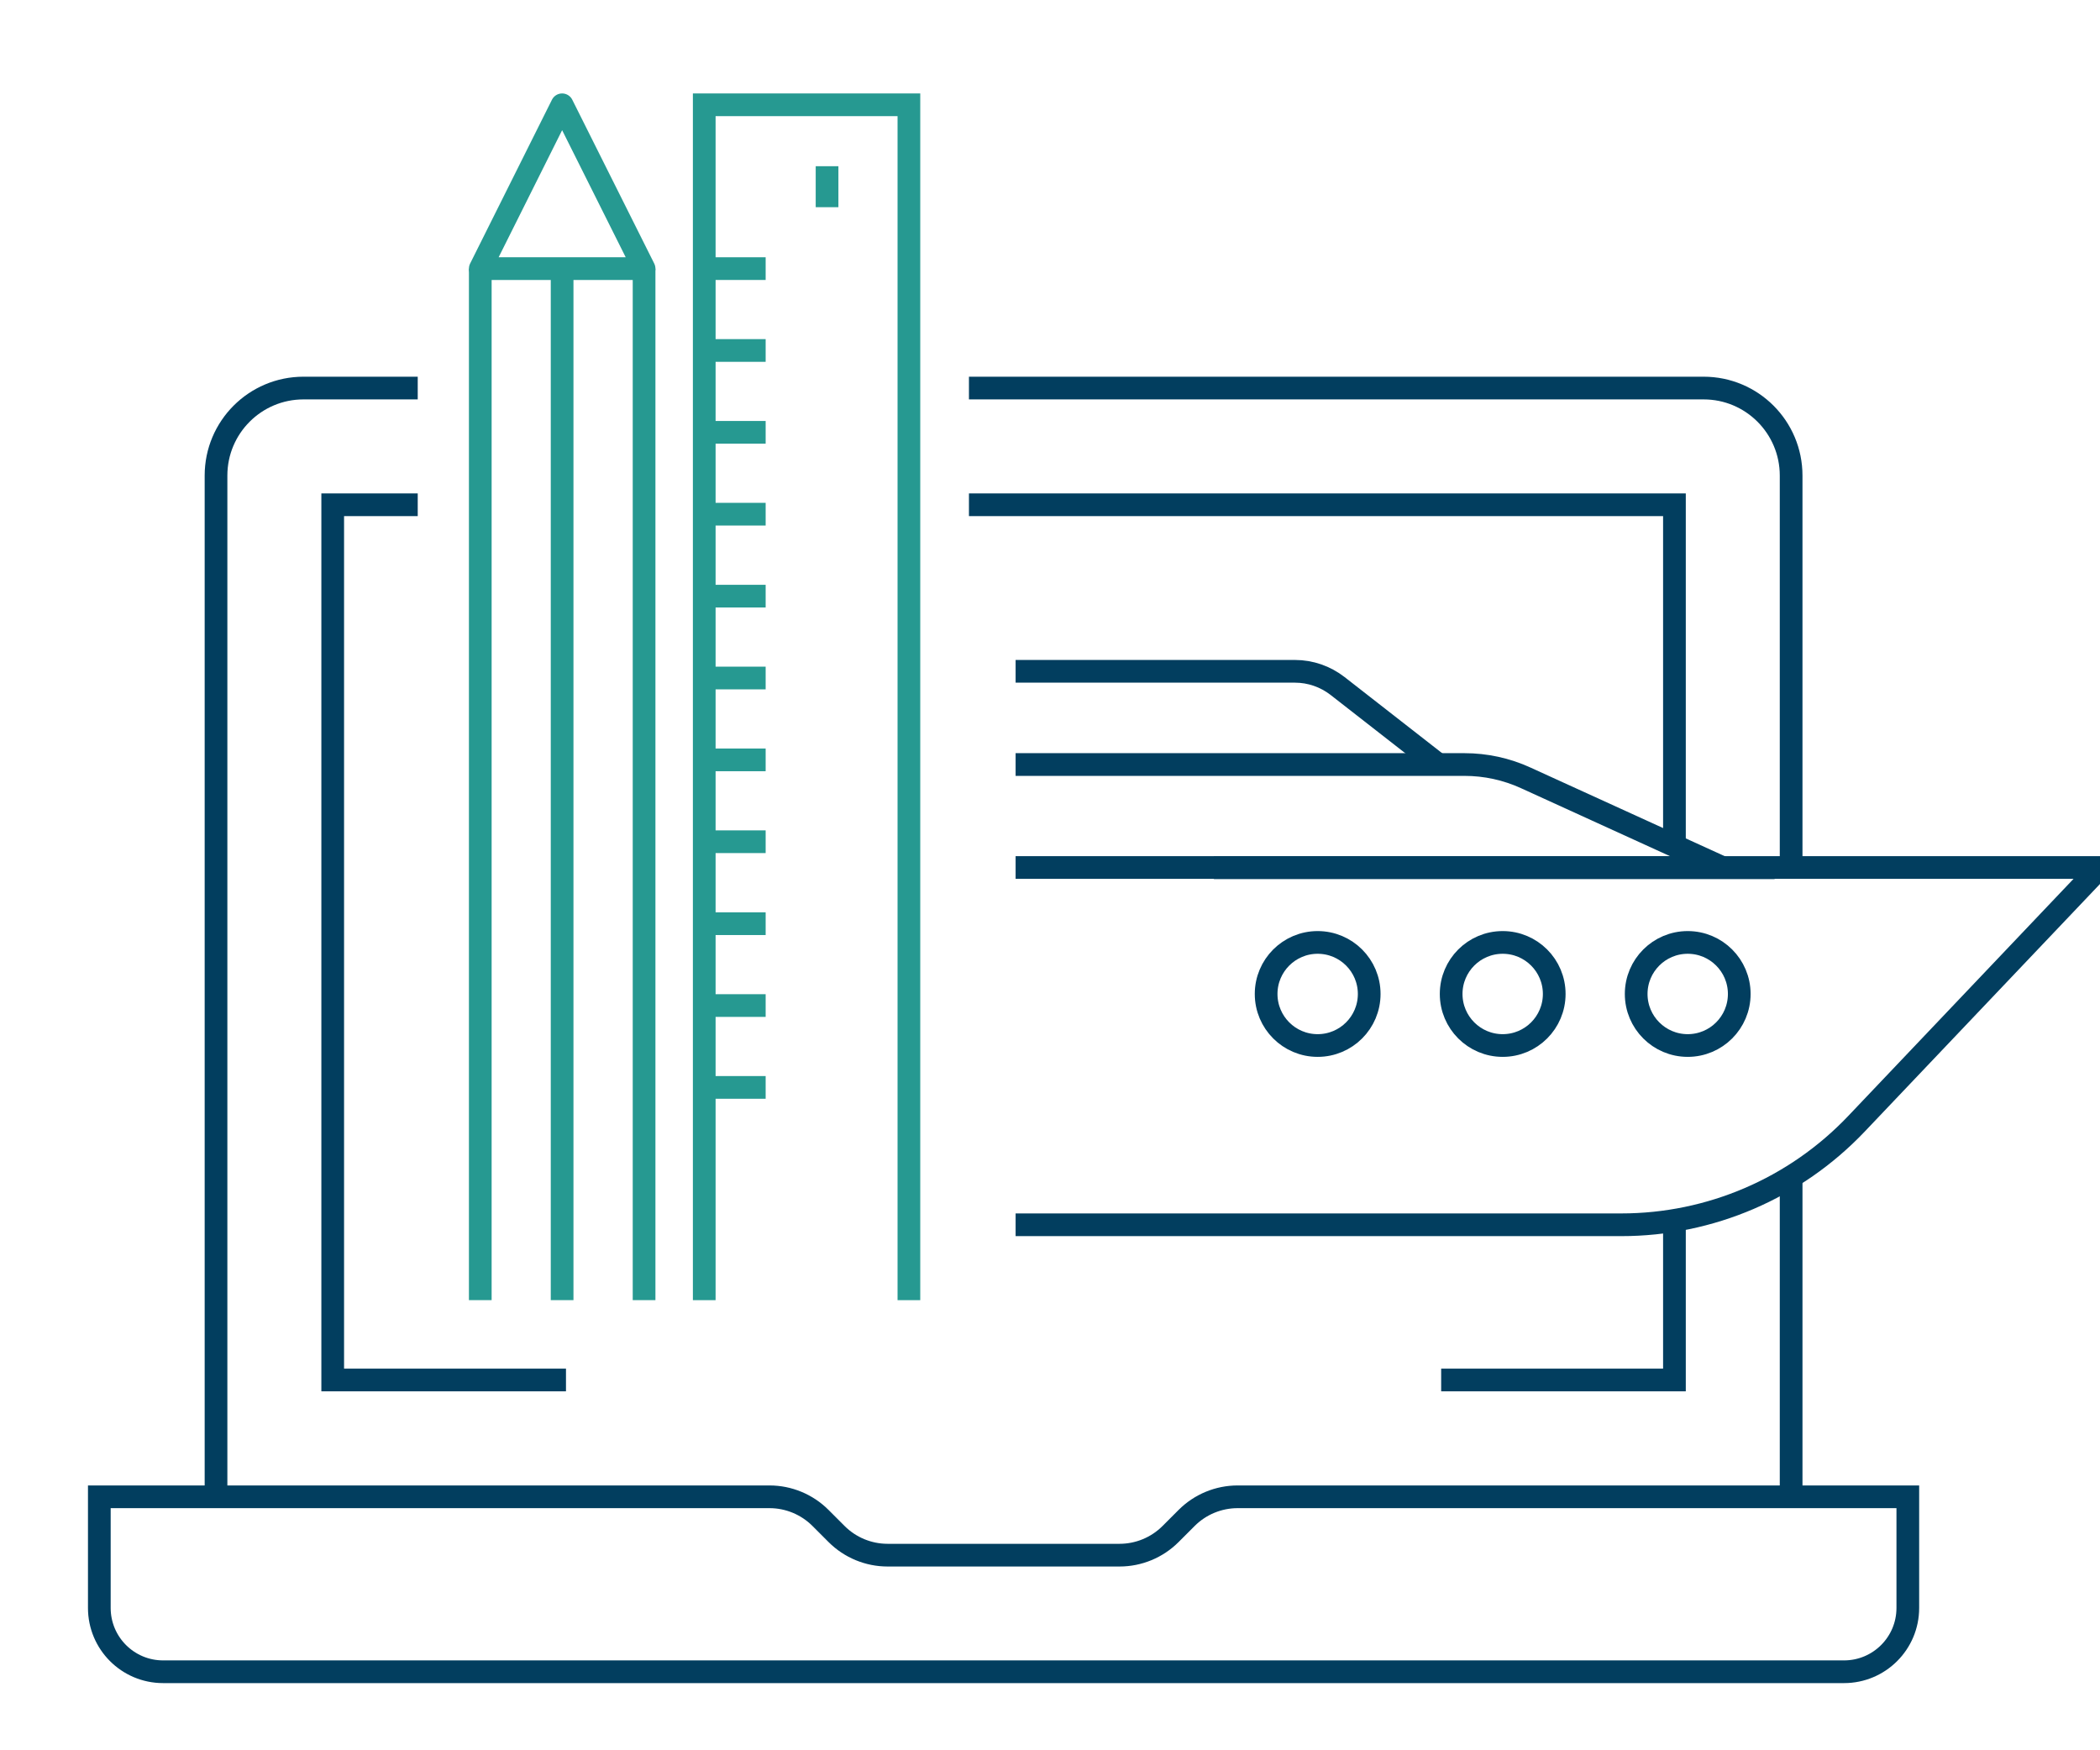 <?xml version="1.0" encoding="UTF-8"?><svg id="Layer_1" xmlns="http://www.w3.org/2000/svg" viewBox="0 0 185 154.16"><defs><style>.cls-1{stroke:#023e5f;}.cls-1,.cls-2{stroke-miterlimit:10;}.cls-1,.cls-2,.cls-3{fill:none;stroke-width:2px;}.cls-2,.cls-3{stroke:#269991;}.cls-3{stroke-linejoin:round;}</style></defs><g><line class="cls-3" x1="56.74" y1="23.66" x2="56.74" y2="114.52"/><line class="cls-3" x1="42.31" y1="114.52" x2="42.31" y2="23.66"/><line class="cls-3" x1="49.52" y1="23.66" x2="49.52" y2="114.52"/><polygon class="cls-3" points="49.52 9.23 42.31 23.66 56.74 23.66 49.52 9.23"/></g><g><polyline class="cls-2" points="62.04 114.52 62.04 9.23 80.07 9.23 80.07 114.52"/><line class="cls-2" x1="72.86" y1="14.64" x2="72.86" y2="18.25"/><line class="cls-2" x1="62.04" y1="23.66" x2="67.45" y2="23.66"/><line class="cls-2" x1="62.04" y1="30.87" x2="67.45" y2="30.87"/><line class="cls-2" x1="62.04" y1="38.08" x2="67.45" y2="38.08"/><line class="cls-2" x1="62.04" y1="45.29" x2="67.45" y2="45.29"/><line class="cls-2" x1="62.04" y1="52.51" x2="67.45" y2="52.51"/><line class="cls-2" x1="62.04" y1="59.72" x2="67.45" y2="59.72"/><line class="cls-2" x1="62.04" y1="66.93" x2="67.45" y2="66.93"/><line class="cls-2" x1="62.04" y1="74.14" x2="67.45" y2="74.14"/><line class="cls-2" x1="62.04" y1="81.36" x2="67.45" y2="81.36"/><line class="cls-2" x1="62.04" y1="88.57" x2="67.45" y2="88.57"/><line class="cls-2" x1="62.04" y1="95.78" x2="67.45" y2="95.78"/></g><path class="cls-1" d="M162.45,147.25H14.37c-3.11,0-5.62-2.52-5.62-5.62v-9.79h59.04c1.68,0,3.3,.67,4.49,1.86l1.42,1.42c1.19,1.19,2.81,1.86,4.49,1.86h20.44c1.68,0,3.3-.67,4.49-1.86l1.42-1.42c1.19-1.19,2.81-1.86,4.49-1.86h59.04v9.79c0,3.11-2.52,5.62-5.62,5.62Z"/><path class="cls-1" d="M36.8,34.18h-10.06c-4.26,0-7.71,3.45-7.71,7.71v89.94"/><path class="cls-1" d="M157.79,76.42V41.89c0-4.26-3.45-7.71-7.71-7.71H85.36"/><line class="cls-1" x1="157.79" y1="131.83" x2="157.79" y2="103.65"/><polyline class="cls-1" points="147.51 107.49 147.51 121.55 126.96 121.55"/><polyline class="cls-1" points="85.36 44.46 147.51 44.46 147.51 74.15"/><polyline class="cls-1" points="49.86 121.55 29.31 121.55 29.31 44.46 36.8 44.46"/><g><path class="cls-1" d="M89.47,107.88h53.36c7.83,0,15.31-3.21,20.71-8.89l21.46-22.58H89.47"/><path class="cls-1" d="M89.47,67.34h39.54c1.87,0,3.71,.4,5.41,1.18l17.34,7.91h-44.82"/><path class="cls-1" d="M126.7,67.34l-8.87-6.92c-1.07-.83-2.39-1.29-3.74-1.29h-24.62"/><circle class="cls-1" cx="148.68" cy="87.55" r="4.54"/><circle class="cls-1" cx="132.38" cy="87.55" r="4.54"/><circle class="cls-1" cx="116.08" cy="87.55" r="4.54"/></g></svg>